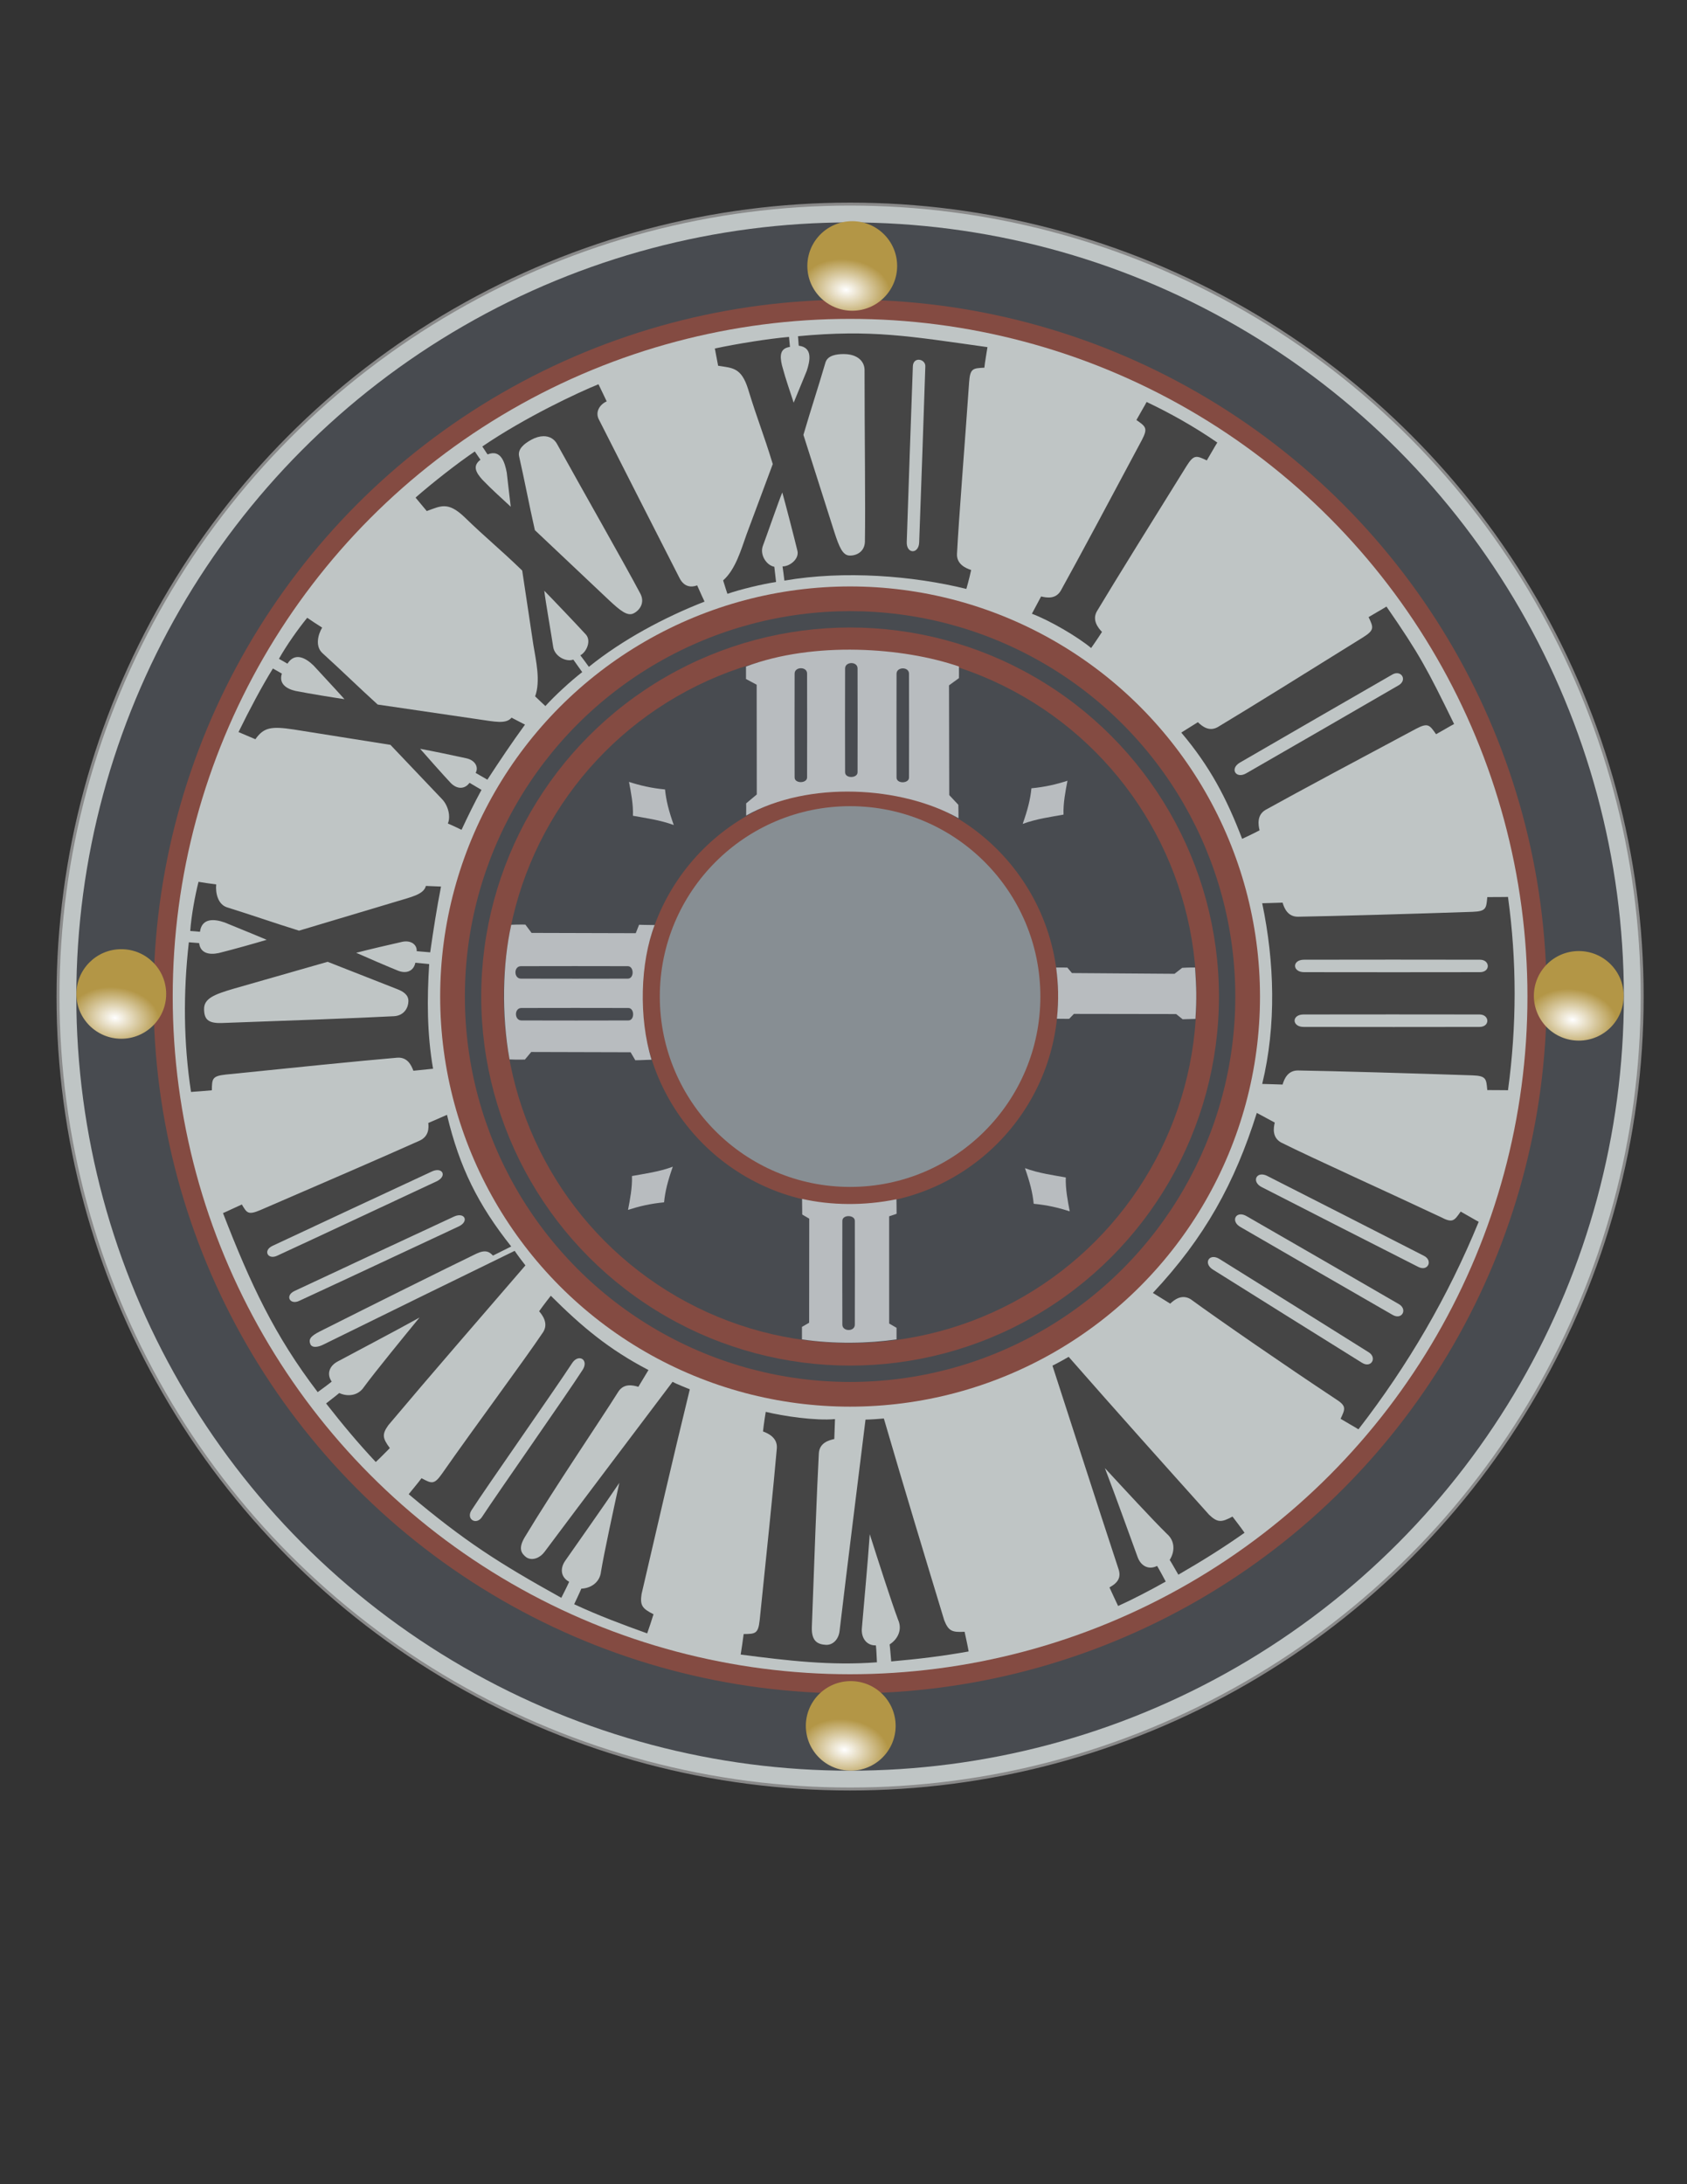 <?xml version="1.0" encoding="UTF-8" standalone="no"?>
<!-- Created with Inkscape (http://www.inkscape.org/) -->

<svg
   width="8.5in"
   height="11in"
   viewBox="0 0 215.9 279.4"
   version="1.1"
   id="svg5"
   xml:space="preserve"
   xmlns:xlink="http://www.w3.org/1999/xlink"
   xmlns="http://www.w3.org/2000/svg"
   xmlns:svg="http://www.w3.org/2000/svg"><rect x="0" y="0" width="215.9" height="279.4" fill="#333333" stroke="none"/><defs
     id="defs2"><linearGradient
       id="linearGradient77984"><stop
         style="stop-color:#ffffff;stop-opacity:1;"
         offset="0"
         id="stop78197" /><stop
         style="stop-color:#b39646;stop-opacity:1;"
         offset="1"
         id="stop78195" /></linearGradient><radialGradient
       xlink:href="#linearGradient77984"
       id="radialGradient78353"
       cx="263.459"
       cy="107.279"
       fx="263.459"
       fy="107.279"
       r="3.556"
       gradientTransform="matrix(1.599,0.213,-0.145,1.087,-204.462,-42.286)"
       gradientUnits="userSpaceOnUse" /><radialGradient
       xlink:href="#linearGradient77984"
       id="radialGradient78443"
       gradientUnits="userSpaceOnUse"
       gradientTransform="matrix(1.599,0.213,-0.145,1.087,-297.637,51.103)"
       cx="263.459"
       cy="107.279"
       fx="263.459"
       fy="107.279"
       r="3.556" /><radialGradient
       xlink:href="#linearGradient77984"
       id="radialGradient78447"
       gradientUnits="userSpaceOnUse"
       gradientTransform="matrix(1.599,0.213,-0.145,1.087,-297.443,-135.651)"
       cx="263.459"
       cy="107.279"
       fx="263.459"
       fy="107.279"
       r="3.556" /><radialGradient
       xlink:href="#linearGradient77984"
       id="radialGradient78451"
       gradientUnits="userSpaceOnUse"
       gradientTransform="matrix(1.599,0.213,-0.145,1.087,-390.99,-42.524)"
       cx="263.459"
       cy="107.279"
       fx="263.459"
       fy="107.279"
       r="3.556" /></defs><g
     id="layer1"><g
       id="g90144"
       transform="translate(120.743,-162.867)"><path
         style="fill:none;stroke:#000000;stroke-width:0.265px;stroke-linecap:butt;stroke-linejoin:miter;stroke-opacity:1"
         d="M 508.643,225.193 H 651.444"
         id="path87354" /><path
         style="fill:none;stroke:#000000;stroke-width:0.265px;stroke-linecap:butt;stroke-linejoin:miter;stroke-opacity:1"
         d="M 580.044,296.594 V 153.793"
         id="path87356" /><path
         style="fill:none;stroke:#000000;stroke-width:0.265px;stroke-linecap:butt;stroke-linejoin:miter;stroke-opacity:1"
         d="M 544.343,287.028 615.744,163.359"
         id="path89542" /><path
         style="fill:none;stroke:#000000;stroke-width:0.265px;stroke-linecap:butt;stroke-linejoin:miter;stroke-opacity:1"
         d="m 518.209,189.493 123.67,71.401"
         id="path89544" /><path
         style="fill:none;stroke:#000000;stroke-width:0.265px;stroke-linecap:butt;stroke-linejoin:miter;stroke-opacity:1"
         d="M 518.209,260.894 641.878,189.493"
         id="path89546" /><path
         style="fill:none;stroke:#000000;stroke-width:0.265px;stroke-linecap:butt;stroke-linejoin:miter;stroke-opacity:1"
         d="m 544.343,163.359 71.401,123.67"
         id="path89548" /></g><g
       id="g108573"><circle
         style="fill:#bfc5c5;fill-opacity:1;stroke:#8a8a8a;stroke-width:0.377;stroke-linecap:round;stroke-opacity:1"
         id="path3456"
         cx="108.793"
         cy="127.478"
         r="101.37" /><circle
         style="fill:#484b50;fill-opacity:1;stroke-width:0.369;stroke-linecap:round"
         id="circle3458"
         cx="108.793"
         cy="127.478"
         r="99.027" /><circle
         style="fill:#844b42;fill-opacity:1;stroke-width:0.332;stroke-linecap:round"
         id="circle5270"
         cx="108.793"
         cy="127.478"
         r="89.146" /><circle
         style="fill:#bfc5c5;fill-opacity:1;stroke-width:0.323;stroke-linecap:round"
         id="circle13215"
         cx="108.793"
         cy="127.478"
         r="86.689" /><circle
         style="fill:#844b42;fill-opacity:1;stroke-width:0.195;stroke-linecap:round"
         id="circle26705"
         cx="108.793"
         cy="127.478"
         r="52.46" /><circle
         style="fill:#484b50;fill-opacity:1;stroke-width:0.184;stroke-linecap:round"
         id="circle32235"
         cx="108.793"
         cy="127.478"
         r="49.299" /><circle
         style="fill:#844b42;fill-opacity:1;stroke-width:0.176;stroke-linecap:round"
         id="circle35411"
         cx="108.793"
         cy="127.478"
         r="47.208" /><circle
         style="fill:#484b50;fill-opacity:1;stroke-width:0.165;stroke-linecap:round"
         id="circle37069"
         cx="108.793"
         cy="127.478"
         r="44.328" /><circle
         style="fill:#844b42;fill-opacity:1;stroke-width:0.099;stroke-linecap:round"
         id="circle39486"
         cx="108.793"
         cy="127.478"
         r="26.625" /><circle
         style="fill:#878e93;fill-opacity:1;stroke-width:0.091;stroke-linecap:round"
         id="circle40855"
         cx="108.793"
         cy="127.478"
         r="24.352" /><path
         style="fill:#b8bcbf;fill-opacity:1;stroke:none;stroke-width:0.371;stroke-linecap:square;stroke-linejoin:bevel;stroke-dasharray:none;stroke-opacity:1"
         d="m 86.228,105.541 c -0.635,-1.801 -0.978,-3.128 -1.118,-4.555 -1.771,-0.168 -3.204,-0.513 -4.613,-0.965 0.254,1.311 0.56,2.894 0.505,4.331 1.557,0.286 3.472,0.537 5.227,1.189 z"
         id="path43416" /><path
         style="fill:#b8bcbf;fill-opacity:1;stroke:none;stroke-width:0.371;stroke-linecap:square;stroke-linejoin:bevel;stroke-dasharray:none;stroke-opacity:1"
         d="m 130.883,105.393 c 0.635,-1.801 0.978,-3.128 1.118,-4.555 1.771,-0.168 3.204,-0.513 4.613,-0.965 -0.255,1.311 -0.56,2.894 -0.505,4.331 -1.557,0.286 -3.472,0.537 -5.227,1.189 z"
         id="path43514" /><path
         style="fill:#b8bcbf;fill-opacity:1;stroke:none;stroke-width:0.371;stroke-linecap:square;stroke-linejoin:bevel;stroke-dasharray:none;stroke-opacity:1"
         d="m 131.173,149.431 c 0.635,1.801 0.978,3.128 1.118,4.555 1.771,0.168 3.204,0.513 4.613,0.965 -0.255,-1.311 -0.56,-2.894 -0.505,-4.331 -1.557,-0.286 -3.472,-0.537 -5.227,-1.189 z"
         id="path43516" /><path
         style="fill:#b8bcbf;fill-opacity:1;stroke:none;stroke-width:0.371;stroke-linecap:square;stroke-linejoin:bevel;stroke-dasharray:none;stroke-opacity:1"
         d="m 86.104,149.246 c -0.635,1.801 -0.978,3.128 -1.118,4.555 -1.771,0.168 -3.204,0.513 -4.613,0.965 0.255,-1.311 0.56,-2.894 0.505,-4.331 1.557,-0.286 3.472,-0.537 5.227,-1.189 z"
         id="path43518" /><path
         style="fill:#b8bcbf;fill-opacity:1;stroke:none;stroke-width:0.521px;stroke-linecap:butt;stroke-linejoin:miter;stroke-opacity:1"
         d="m 122.669,104.667 c -7.277,-4.108 -19.152,-4.834 -27.177,-0.34 0.02,-0.503 -0.002,-1.561 -0.002,-1.561 l 1.362,-1.137 -0.014,-14.041 -1.366,-0.727 c 0,0 6.76e-4,-1.48 0,-1.599 8.696,-3.271 20.133,-2.458 27.254,0 0.01,0.271 0,1.481 0,1.481 l -1.273,0.926 0.03,14.038 1.165,1.243 c 0.024,0.572 0.013,1.277 0.02,1.716 z"
         id="path61281" /><path
         id="path61503"
         style="fill:#484b50;fill-opacity:1;stroke-width:0.661;stroke-linecap:square;stroke-linejoin:bevel"
         d="m 114.739,86.188 c -0.007,-0.905 1.603,-0.933 1.594,0 0.007,2.44 0.017,11.035 0,13.278 0.007,0.78 -1.597,0.822 -1.594,0 -0.013,-2.057 -0.013,-10.779 0,-13.278 z" /><path
         id="path61505"
         style="fill:#484b50;fill-opacity:1;stroke-width:0.661;stroke-linecap:square;stroke-linejoin:bevel"
         d="m 101.695,86.168 c -0.007,-0.905 1.603,-0.933 1.594,0 0.007,2.439 0.017,11.035 0,13.278 0.007,0.78 -1.597,0.822 -1.594,0 -0.013,-2.057 -0.013,-10.779 0,-13.278 z" /><path
         style="fill:#b8bcbf;fill-opacity:1;stroke:none;stroke-width:0.427px;stroke-linecap:butt;stroke-linejoin:miter;stroke-opacity:1"
         d="m 65.21,135.519 c 0.82,0.047 1.964,0.02 1.964,0.02 l 0.813,-0.971 12.717,0.034 0.601,1.024 c 0,0 0.943,-0.013 2.08,-0.069 -1.663,-5.384 -1.446,-12.426 0.396,-17.226 -1.045,-0.003 -1.991,-0.036 -1.991,-0.036 l -0.429,1.079 -13.331,-0.037 -0.796,-1.066 c 0,0 -1.121,-0.013 -1.804,0.027 -1.107,4.955 -1.261,11.444 -0.22,17.22 z"
         id="path61613" /><path
         id="path67041"
         style="fill:#484b50;fill-opacity:1;stroke-width:0.661;stroke-linecap:square;stroke-linejoin:bevel"
         d="m 108.154,85.511 c -0.007,-0.905 1.603,-0.933 1.594,0 0.007,2.44 0.017,11.035 0,13.278 0.007,0.78 -1.597,0.822 -1.594,0 -0.013,-2.057 -0.013,-10.779 0,-13.278 z" /><path
         id="path67043"
         style="fill:#484b50;fill-opacity:1;stroke-width:0.671;stroke-linecap:square;stroke-linejoin:bevel"
         d="m 66.741,130.535 c -0.932,0.007 -0.96,-1.603 0,-1.594 2.511,-0.007 11.359,-0.017 13.667,0 0.803,-0.007 0.846,1.597 0,1.594 -2.117,0.013 -11.096,0.013 -13.667,0 z" /><path
         id="path67045"
         style="fill:#484b50;fill-opacity:1;stroke-width:0.671;stroke-linecap:square;stroke-linejoin:bevel"
         d="m 66.676,125.187 c -0.932,0.007 -0.96,-1.603 0,-1.594 2.511,-0.007 11.359,-0.017 13.667,0 0.803,-0.007 0.846,1.597 0,1.594 -2.117,0.013 -11.096,0.013 -13.667,0 z" /><path
         style="fill:#b8bcbf;fill-opacity:1;stroke:none;stroke-width:0.347px;stroke-linecap:butt;stroke-linejoin:miter;stroke-opacity:1"
         d="m 102.648,153.36 c 0.007,0.503 0.02,2.002 0.02,2.002 l 0.898,0.529 -0.013,13.31 -0.919,0.533 c 0,0 3e-4,1.48 0,1.599 4.107,0.614 8.51,0.523 12.105,0 0.003,-0.271 0,-1.481 0,-1.481 l -0.944,-0.547 -0.003,-13.716 0.953,-0.322 c 0.01,-0.572 -0.02,-1.423 -0.02,-1.861 -4.086,0.849 -8.381,0.793 -12.078,-0.047 z"
         id="path77803" /><path
         id="path77805"
         style="fill:#484b50;fill-opacity:1;stroke-width:0.661;stroke-linecap:square;stroke-linejoin:bevel"
         d="m 107.804,169.444 c -0.007,0.905 1.603,0.933 1.594,0 0.007,-2.44 0.017,-11.035 0,-13.278 0.007,-0.78 -1.597,-0.822 -1.594,0 -0.013,2.057 -0.013,10.779 0,13.278 z" /><path
         style="fill:#b8bcbf;fill-opacity:1;stroke:none;stroke-width:0.267px;stroke-linecap:butt;stroke-linejoin:miter;stroke-opacity:1"
         d="m 152.992,130.337 c -0.843,0.017 -1.64,0.045 -1.64,0.045 l -0.828,-0.665 -13.088,-0.02 -0.603,0.627 c 0,0 -0.402,0.013 -1.572,-0.007 0.257,-2.486 0.177,-4.463 -0.1,-6.553 1.075,-0.002 1.436,0.01 1.436,0.01 l 0.587,0.699 13.13,0.094 0.976,-0.762 c 0,0 0.95,-0.056 1.653,-0.042 0.172,2.687 0.213,3.859 0.049,6.573 z"
         id="path77837" /><ellipse
         style="fill:url(#radialGradient78353);fill-opacity:1;stroke:none;stroke-width:0.426;stroke-linecap:square;stroke-linejoin:bevel;stroke-dasharray:none"
         id="ellipse77955"
         cx="202.05"
         cy="127.386"
         rx="5.746"
         ry="5.728" /><ellipse
         style="fill:url(#radialGradient78443);fill-opacity:1;stroke:none;stroke-width:0.426;stroke-linecap:square;stroke-linejoin:bevel;stroke-dasharray:none"
         id="ellipse78441"
         cx="108.876"
         cy="220.774"
         rx="5.746"
         ry="5.728" /><ellipse
         style="fill:url(#radialGradient78447);fill-opacity:1;stroke:none;stroke-width:0.426;stroke-linecap:square;stroke-linejoin:bevel;stroke-dasharray:none"
         id="ellipse78445"
         cx="109.069"
         cy="34.021"
         rx="5.746"
         ry="5.728" /><ellipse
         style="fill:url(#radialGradient78451);fill-opacity:1;stroke:none;stroke-width:0.426;stroke-linecap:square;stroke-linejoin:bevel;stroke-dasharray:none"
         id="ellipse78449"
         cx="15.522"
         cy="127.147"
         rx="5.746"
         ry="5.728" /><path
         id="path84965"
         style="fill:#454545;stroke-width:0.559"
         d="m 192.991,114.734 c -0.284,0.025 -2.134,0.005 -2.651,0.023 -0.127,1.438 -0.128,1.817 -1.884,1.884 -7.451,0.253 -17.915,0.556 -22.356,0.625 -1.302,4.6e-4 -1.748,-1.095 -1.956,-1.802 -1.084,0.041 -2.609,0.077 -2.609,0.077 1.576,7.535 1.825,15.59 0,23.117 0,0 1.525,0.036 2.609,0.077 0.208,-0.707 0.653,-1.802 1.956,-1.802 4.441,0.069 14.905,0.373 22.356,0.625 1.756,0.067 1.757,0.446 1.884,1.884 0.517,0.018 2.367,-0.002 2.651,0.023 1.129,-8.299 1.135,-16.487 0,-24.731 z m -14.718,8.02 c 4.63,-0.001 9.219,0.002 11.118,0.011 1.32,-0.007 1.392,1.597 0,1.594 -3.483,0.013 -18.255,0.013 -22.485,0 -1.533,0.007 -1.579,-1.603 0,-1.594 2.065,-0.003 6.737,-0.009 11.367,-0.011 z m -0.059,7.007 c 4.63,-10e-4 9.217,2.8e-4 11.116,0.009 1.32,-0.007 1.392,1.597 0,1.594 -3.483,0.013 -18.253,0.013 -22.483,0 -1.533,0.007 -1.579,-1.603 0,-1.594 2.065,-0.003 6.737,-0.007 11.367,-0.009 z" /><path
         id="path92683"
         style="fill:#454545;stroke-width:0.559"
         d="m 160.845,142.36 c -2.835,9.002 -6.667,15.957 -13.302,23.03 0,0 1.301,0.793 2.219,1.371 0.534,-0.509 1.467,-1.235 2.595,-0.583 3.696,2.695 12.229,8.583 18.52,12.742 1.487,0.936 1.298,1.263 0.69,2.572 0.439,0.274 2.05,1.183 2.284,1.346 6.376,-8.235 11.491,-17.035 15.392,-26.547 -0.258,-0.121 -1.85,-1.063 -2.307,-1.306 -0.829,1.181 -1.02,1.51 -2.574,0.69 -6.735,-3.172 -16.422,-7.536 -20.426,-9.537 -1.128,-0.651 -0.966,-1.823 -0.793,-2.539 -0.959,-0.507 -2.298,-1.238 -2.298,-1.238 z m 0.653,7.879 c 0.204,0.002 0.441,0.061 0.704,0.197 3.684,1.869 16.658,8.469 20.034,10.208 1.179,0.593 0.516,2.054 -0.723,1.42 -3.11,-1.569 -16.27,-8.275 -20.034,-10.208 -1.112,-0.561 -0.865,-1.626 0.02,-1.617 z m -2.741,5.102 c 0.225,-0.007 0.495,0.061 0.793,0.236 3.581,2.06 16.191,9.329 19.471,11.242 1.147,0.654 0.408,2.08 -0.796,1.381 -3.023,-1.73 -15.816,-9.116 -19.473,-11.243 -1.04,-0.594 -0.799,-1.588 0.007,-1.615 z m -3.454,5.457 c 0.225,3.6e-4 0.492,0.077 0.784,0.262 3.507,2.183 15.857,9.889 19.068,11.916 1.123,0.694 0.334,2.092 -0.845,1.352 -2.961,-1.834 -15.487,-9.661 -19.068,-11.914 -1.019,-0.63 -0.744,-1.616 0.061,-1.615 z" /><path
         id="path94442"
         style="fill:#454545;stroke-width:0.527"
         d="m 97.998,180.602 c 0,0 -0.233,1.407 -0.351,2.506 0.704,0.262 1.866,0.82 1.772,2.144 -0.384,4.51 -1.41,14.439 -2.196,21.995 -0.193,1.78 -0.579,1.754 -2.05,1.781 -0.055,0.524 -0.335,2.336 -0.382,2.622 6.014,0.783 11.586,1.44 17.438,0.989 -0.042,-0.676 -0.055,-1.447 -0.131,-2.164 -1.219,0.043 -1.921,-0.994 -1.794,-2.229 0.301,-3.594 0.709,-7.786 1.006,-11.994 1.017,3.186 2.746,8.603 3.628,10.95 0.574,1.28 -0.065,2.508 -1.086,3.15 0.062,0.396 0.165,1.816 0.204,2.176 3.467,-0.305 6.557,-0.676 9.909,-1.276 -0.155,-0.89 -0.34,-1.674 -0.519,-2.518 -1.588,0.087 -2.057,-0.08 -2.605,-1.469 -2.757,-9.083 -4.896,-16.121 -7.728,-25.813 -0.353,0.043 -1.857,0.143 -2.347,0.143 -1.015,8.257 -2.227,17.833 -3.321,27.05 -0.113,1.015 -0.824,1.831 -1.795,1.759 -1.015,-0.073 -1.81,-0.462 -1.753,-2.252 0.272,-7.592 0.65,-17.735 0.896,-22.255 0.09,-1.324 1.243,-1.657 1.977,-1.818 0.036,-1.105 0.091,-2.551 0.091,-2.551 -2.436,0.237 -6.658,-0.379 -8.861,-0.926 z" /><path
         id="path94447"
         style="fill:#454545;stroke-width:0.529"
         d="m 70.491,165.752 c 0,0 -0.868,1.095 -1.493,1.982 0.48,0.56 1.21,1.594 0.501,2.686 -2.476,3.687 -8.677,12.005 -12.947,18.116 -1.012,1.436 -1.332,1.23 -2.607,0.554 -0.296,0.424 -1.468,1.823 -1.643,2.047 7.215,6.069 11.544,8.813 19.535,13.255 0.302,-0.609 0.711,-1.391 1.004,-2.053 -1.084,-0.575 -1.206,-1.721 -0.475,-2.731 2.065,-2.973 4.524,-6.412 6.894,-9.92 -0.715,3.279 -1.931,8.855 -2.342,11.338 -0.144,1.4 -1.313,2.148 -2.523,2.193 -0.145,0.375 -0.763,1.663 -0.913,1.994 3.167,1.474 6.128,2.572 9.343,3.731 0.308,-0.853 0.546,-1.625 0.81,-2.45 -1.424,-0.721 -1.75,-1.103 -1.528,-2.584 2.161,-9.278 3.772,-16.346 6.174,-26.191 -0.328,-0.139 -1.782,-0.71 -2.208,-0.955 -5.025,6.667 -10.815,14.295 -16.39,21.756 -0.55,0.747 -1.545,1.182 -2.309,0.701 -0.672,-0.509 -1.08,-1.141 -0.209,-2.599 3.846,-6.386 9.609,-14.841 11.97,-18.603 0.709,-1.093 1.855,-0.83 2.562,-0.62 0.556,-0.931 1.292,-2.146 1.292,-2.146 -5.094,-2.656 -8.518,-5.54 -12.496,-9.5 z m 3.654,7.993 c 0.574,-0.014 0.972,0.644 0.403,1.51 -2.244,3.468 -10.776,15.611 -12.858,18.786 -0.133,0.208 -0.292,0.349 -0.454,0.433 -0.703,0.362 -1.502,-0.353 -0.884,-1.301 1.886,-2.929 10.541,-15.246 12.857,-18.786 0.285,-0.443 0.635,-0.635 0.936,-0.643 z" /><path
         id="path90742"
         style="fill:#454545;stroke-width:0.559"
         d="m 177.436,77.592 c -0.233,0.163 -1.845,1.073 -2.284,1.346 0.609,1.309 0.797,1.638 -0.69,2.574 -6.326,3.944 -14.785,9.204 -18.596,11.484 -1.128,0.652 -2.03,-0.104 -2.563,-0.613 -0.918,0.577 -2.125,1.327 -2.125,1.327 3.667,4.339 5.779,8.353 7.79,13.594 0,0 1.271,-0.583 2.23,-1.09 -0.174,-0.716 -0.356,-1.968 0.772,-2.619 3.88,-2.161 12.664,-6.857 19.243,-10.363 1.554,-0.82 1.745,-0.492 2.574,0.69 0.456,-0.243 2.049,-1.186 2.307,-1.306 -3.457,-7.06 -4.398,-8.872 -8.656,-15.024 z m 1.336,8.525 c 0.791,-0.003 1.178,0.996 0.197,1.559 -3.01,1.753 -15.802,9.138 -19.473,11.242 -1.324,0.772 -2.168,-0.597 -0.796,-1.379 3.574,-2.071 16.174,-9.36 19.471,-11.243 0.214,-0.125 0.418,-0.178 0.601,-0.178 z" /><path
         id="path91346"
         style="fill:#454545;stroke-width:0.559"
         d="m 146.741,51.42 c -0.121,0.258 -1.061,1.852 -1.304,2.308 1.181,0.829 1.51,1.02 0.69,2.574 -3.507,6.579 -8.203,15.362 -10.363,19.243 -0.651,1.128 -1.809,0.926 -2.525,0.753 -0.507,0.959 -1.179,2.211 -1.179,2.211 2.251,0.839 5.873,2.954 7.582,4.385 0,0 0.809,-1.14 1.386,-2.059 -0.509,-0.534 -1.293,-1.526 -0.641,-2.654 2.28,-3.811 7.539,-12.27 11.483,-18.596 0.936,-1.487 1.265,-1.298 2.574,-0.69 0.273,-0.439 1.181,-2.05 1.345,-2.284 -2.984,-2.066 -6.146,-3.816 -9.047,-5.19 z" /><path
         style="fill:#454545;stroke-width:0.529"
         d="m 143.093,205.433 c -0.274,-0.555 -0.832,-1.785 -1.105,-2.376 1.125,-0.608 1.508,-1.306 1.155,-2.352 -2.914,-8.846 -5.872,-18.071 -8.452,-26.012 0.445,-0.208 1.772,-0.938 2.075,-1.126 6.686,7.614 11.616,13.109 17.976,20.201 1.087,1.03 1.586,0.984 2.993,0.231 0.521,0.692 1.021,1.326 1.54,2.07 -2.794,1.968 -5.447,3.616 -8.471,5.364 -0.189,-0.31 -0.883,-1.558 -1.108,-1.892 0.657,-1.017 0.715,-2.405 -0.35,-3.325 -1.798,-1.76 -5.669,-5.955 -7.945,-8.421 1.515,3.953 2.922,7.94 4.173,11.337 0.408,1.178 1.418,1.734 2.509,1.178 0.373,0.62 0.781,1.403 1.106,2.001 -1.945,1.099 -4.444,2.39 -6.095,3.123 z"
         id="path84941" /><path
         id="path96208"
         style="fill:#454545;stroke-width:0.518"
         d="m 57.204,142.61 c 0,0 -1.395,0.615 -2.392,1.041 0.07,0.65 0.076,1.708 -1.105,2.258 -4.05,1.822 -13.505,5.919 -20.351,8.867 -1.616,0.689 -1.758,0.388 -2.406,-0.7 -0.474,0.205 -2.145,1.002 -2.411,1.102 3.52,9.086 6.605,15.688 12.12,22.902 0.536,-0.396 1.241,-0.899 1.792,-1.346 -0.688,-0.982 -0.288,-2.038 0.8,-2.595 3.126,-1.677 6.803,-3.587 10.433,-5.596 -2.083,2.545 -5.626,6.874 -7.089,8.858 -0.748,1.158 -2.103,1.291 -3.18,0.793 -0.293,0.264 -1.408,1.109 -1.683,1.334 2.109,2.696 4.069,5.046 6.359,7.489 0.651,-0.605 1.198,-1.178 1.799,-1.778 -0.925,-1.263 -1.038,-1.74 -0.187,-2.935 6.014,-7.139 11.063,-12.91 17.54,-20.437 -0.224,-0.268 -1.113,-1.456 -1.376,-1.86 -7.353,3.586 -16.29,7.953 -24.477,11.987 -0.63,0.316 -1.391,0.471 -1.657,-0.016 -0.265,-0.644 -0.036,-1.036 1.215,-1.671 6.659,-3.349 16.031,-8.013 20.03,-9.944 1.18,-0.551 1.661,-0.224 2.111,0.25 0.967,-0.491 2.336,-1.165 2.336,-1.165 -4.218,-5.317 -6.618,-10.09 -8.219,-16.838 z m -1.254,7.07 c 0.861,-0.02 1.063,0.91 -0.103,1.448 -7.026,3.267 -12.921,6.063 -20.378,9.503 -1.194,0.563 -1.852,-0.679 -0.588,-1.266 3.152,-1.483 16.537,-7.725 20.376,-9.503 0.26,-0.123 0.495,-0.177 0.693,-0.182 z m 2.82,5.774 c 0.861,-0.02 1.063,0.91 -0.103,1.448 -7.024,3.272 -12.923,6.059 -20.378,9.504 -1.194,0.563 -1.854,-0.681 -0.59,-1.268 3.152,-1.483 16.54,-7.725 20.379,-9.503 0.26,-0.123 0.493,-0.177 0.691,-0.182 z" /><path
         style="fill:#454545;stroke-width:0.538"
         d="m 57.316,105.338 c 0.381,-0.858 0.066,-2.267 -0.744,-3.114 L 53.27,98.753 49.969,95.282 c -4.122,-0.655 -8.244,-1.31 -12.366,-1.965 -2.895,-0.437 -3.845,-0.277 -4.921,1.245 -0.562,-0.237 -1.573,-0.673 -2.157,-0.917 1.388,-2.842 2.991,-5.854 4.4,-8.13 0.378,0.211 0.752,0.421 1.149,0.652 -0.414,1.256 0.536,1.934 1.719,2.21 2.03,0.396 4.724,0.826 6.295,1.061 -1.326,-1.481 -3.518,-3.81 -3.943,-4.29 -0.969,-0.95 -2.374,-1.786 -3.36,-0.251 -0.223,-0.126 -0.717,-0.429 -1.086,-0.621 0.976,-1.748 2.469,-3.841 3.617,-5.249 0.621,0.43 1.268,0.847 1.911,1.256 -0.54,0.909 -0.902,2.376 0.014,3.242 2.525,2.295 4.569,4.305 7.094,6.6 4.307,0.631 8.614,1.263 12.921,1.894 1.995,0.281 3.497,0.648 4.211,-0.216 0.701,0.362 1.019,0.53 1.719,0.892 -1.669,2.29 -3.203,4.575 -4.813,7.04 -0.485,-0.274 -1.024,-0.596 -1.499,-0.864 0.414,-0.77 -0.097,-1.624 -1.175,-1.868 -1.865,-0.412 -4.4,-0.934 -5.932,-1.217 0.8,0.92 3.018,3.416 3.916,4.37 0.801,0.817 1.775,0.834 2.407,-0.019 l 1.53,0.905 c -0.875,1.602 -1.761,3.408 -2.555,5.11 -0.773,-0.379 -0.941,-0.457 -1.75,-0.813 z"
         id="path84975" /><path
         id="path102864"
         style="fill:#454545;stroke-width:0.538"
         d="m 54.504,113.33 c -0.282,1.084 -1.797,1.388 -3.724,1.977 -4.17,1.248 -8.341,2.495 -12.511,3.742 -3.258,-1.013 -5.961,-1.97 -9.219,-2.983 -1.195,-0.398 -1.487,-1.881 -1.381,-2.933 -0.756,-0.099 -1.519,-0.204 -2.263,-0.331 -0.446,1.761 -0.914,4.29 -1.06,6.286 0.416,0.018 0.991,0.083 1.246,0.103 0.245,-1.808 1.872,-1.643 3.152,-1.192 0.588,0.255 3.558,1.438 5.386,2.22 -1.523,0.451 -4.146,1.199 -6.154,1.698 -1.189,0.249 -2.336,0.036 -2.491,-1.277 -0.458,-0.042 -0.885,-0.073 -1.317,-0.105 -0.736,6.457 -0.682,12.84 0.277,19.142 l -0.003,0.003 c 0.287,-0.021 2.151,-0.154 2.67,-0.211 0.027,-1.443 0.001,-1.822 1.765,-2.011 7.49,-0.77 17.498,-1.784 21.968,-2.161 1.313,-0.088 1.799,0.981 2.059,1.672 1.089,-0.114 2.518,-0.258 2.518,-0.258 -0.789,-4.563 -0.772,-8.984 -0.497,-13.385 l -1.769,-0.174 c -0.212,1.04 -1.102,1.437 -2.173,1.035 -1.218,-0.485 -4.283,-1.811 -5.397,-2.306 1.508,-0.392 4.026,-0.988 5.89,-1.404 1.079,-0.234 1.901,0.324 1.854,1.197 0.544,0.043 1.169,0.106 1.724,0.149 0.418,-2.914 0.841,-5.635 1.386,-8.415 -0.788,-0.031 -1.147,-0.05 -1.935,-0.081 z m -12.574,9.702 4.459,1.751 4.459,1.751 c 0.69,0.269 1.439,0.687 1.419,1.536 -0.003,0.794 -0.514,1.832 -1.827,1.922 -4.48,0.237 -14.535,0.607 -22.061,0.872 -1.774,0.054 -2.23,-0.498 -2.262,-1.727 -0.045,-1.405 1.274,-1.923 3.775,-2.66 4.013,-1.148 8.026,-2.296 12.038,-3.444 z" /><path
         id="path103446"
         style="fill:#454545;stroke-width:0.538"
         d="m 102.127,43.008 c 0.046,0.393 0.057,0.968 0.099,1.217 1.811,0.213 1.444,1.943 1.015,3.23 -0.243,0.593 -0.919,2.216 -1.668,4.058 -0.478,-1.514 -0.966,-2.794 -1.502,-4.791 -0.269,-1.184 -0.283,-2.164 1.027,-2.345 -0.044,-0.446 -0.086,-0.843 -0.12,-1.28 -2.669,0.234 -6.675,0.877 -9.494,1.484 0.123,0.641 0.31,1.641 0.421,2.204 1.838,0.301 2.961,0.196 3.836,2.989 1.217,3.992 1.939,5.596 3.157,9.588 l -1.673,4.489 -1.675,4.488 c -0.699,1.956 -1.42,4.516 -3.005,5.904 0.203,0.681 0.429,1.355 0.547,1.72 1.676,-0.578 4.463,-1.248 6.227,-1.514 l -0.223,-1.949 c -1.04,-0.197 -1.86,-1.553 -1.479,-2.631 0.463,-1.226 2.027,-5.751 2.5,-6.875 0.419,1.5 1.487,5.608 1.936,7.465 0.253,1.074 -1.031,2.019 -1.905,1.992 0.086,0.552 0.173,1.303 0.239,1.821 7.674,-1.336 16.489,-0.615 23.287,1.062 0,0 0.359,-1.238 0.613,-2.418 -0.7,-0.232 -1.859,-0.741 -1.813,-2.043 0.224,-4.435 1.043,-14.585 1.556,-22.022 0.128,-1.752 0.507,-1.741 1.949,-1.818 0.036,-0.516 0.36,-2.345 0.395,-2.628 -9.993,-1.4 -14.792,-2.28 -24.247,-1.397 z m 5.895,2.286 c 1.706,0.011 2.609,0.915 2.623,2.02 -0.007,7.455 0.128,17.558 0.044,21.998 -0.046,1.302 -1.134,1.8 -1.998,1.752 -0.863,-0.047 -1.307,-1.137 -1.908,-2.989 -1.319,-4.148 -2.642,-8.297 -3.962,-12.445 0.955,-3.275 1.867,-5.994 2.824,-9.269 0.283,-0.901 1.395,-1.075 2.378,-1.069 z m 9.508,0.723 c 0.448,-0.022 0.935,0.335 0.891,0.884 -0.108,3.482 -0.625,18.244 -0.786,22.471 -0.047,1.533 -1.654,1.522 -1.591,-0.056 0.138,-4.129 0.633,-18.677 0.782,-22.471 0.03,-0.564 0.355,-0.81 0.704,-0.828 z" /><path
         id="path107657"
         style="fill:#454545;stroke-width:0.538"
         d="m 76.593,49.154 c -2.528,1.014 -9.398,4.226 -14.866,7.96 0.23,0.322 0.519,0.819 0.677,1.016 1.687,-0.691 2.203,1.001 2.452,2.334 0.075,0.637 0.268,2.384 0.508,4.358 -1.152,-1.093 -2.199,-1.975 -3.636,-3.462 -0.809,-0.905 -1.298,-1.755 -0.238,-2.549 -0.255,-0.368 -0.482,-0.696 -0.725,-1.061 -2.221,1.498 -5.414,4.003 -7.585,5.901 0.418,0.501 1.067,1.284 1.437,1.722 1.753,-0.628 2.685,-1.264 4.805,0.755 3,2.902 4.408,3.955 7.408,6.856 l 0.713,4.737 0.71,4.737 c 0.338,2.05 0.947,4.638 0.233,6.62 0.509,0.497 1.032,0.977 1.313,1.239 1.186,-1.319 3.298,-3.254 4.712,-4.342 l -1.139,-1.597 c -1.005,0.333 -2.379,-0.457 -2.569,-1.585 -0.19,-1.297 -1.016,-6.012 -1.147,-7.225 1.094,1.109 4.021,4.184 5.314,5.59 0.742,0.817 0.077,2.266 -0.701,2.666 0.342,0.441 0.784,1.056 1.093,1.478 4.319,-3.483 9.651,-6.332 14.804,-8.345 0,0 -0.656,-1.399 -0.946,-2.077 -0.695,0.258 -1.65,0.27 -2.259,-0.941 -1.881,-3.678 -8.658,-16.984 -10.366,-20.375 -0.401,-0.907 0.153,-1.82 1.046,-2.222 -0.21,-0.424 -0.778,-1.657 -1.05,-2.19 z m -7.053,6.646 c 0.774,-0.012 1.382,0.351 1.724,0.951 3.608,6.523 8.625,15.293 10.703,19.217 0.589,1.162 -0.119,2.125 -0.898,2.502 -0.778,0.377 -1.693,-0.36 -3.117,-1.688 -3.165,-2.988 -6.334,-5.976 -9.499,-8.965 -0.754,-3.327 -1.272,-6.146 -2.024,-9.474 -0.19,-0.925 0.7,-1.617 1.563,-2.087 v -0.002 c 0.561,-0.307 1.084,-0.447 1.548,-0.454 z" /></g></g></svg>
